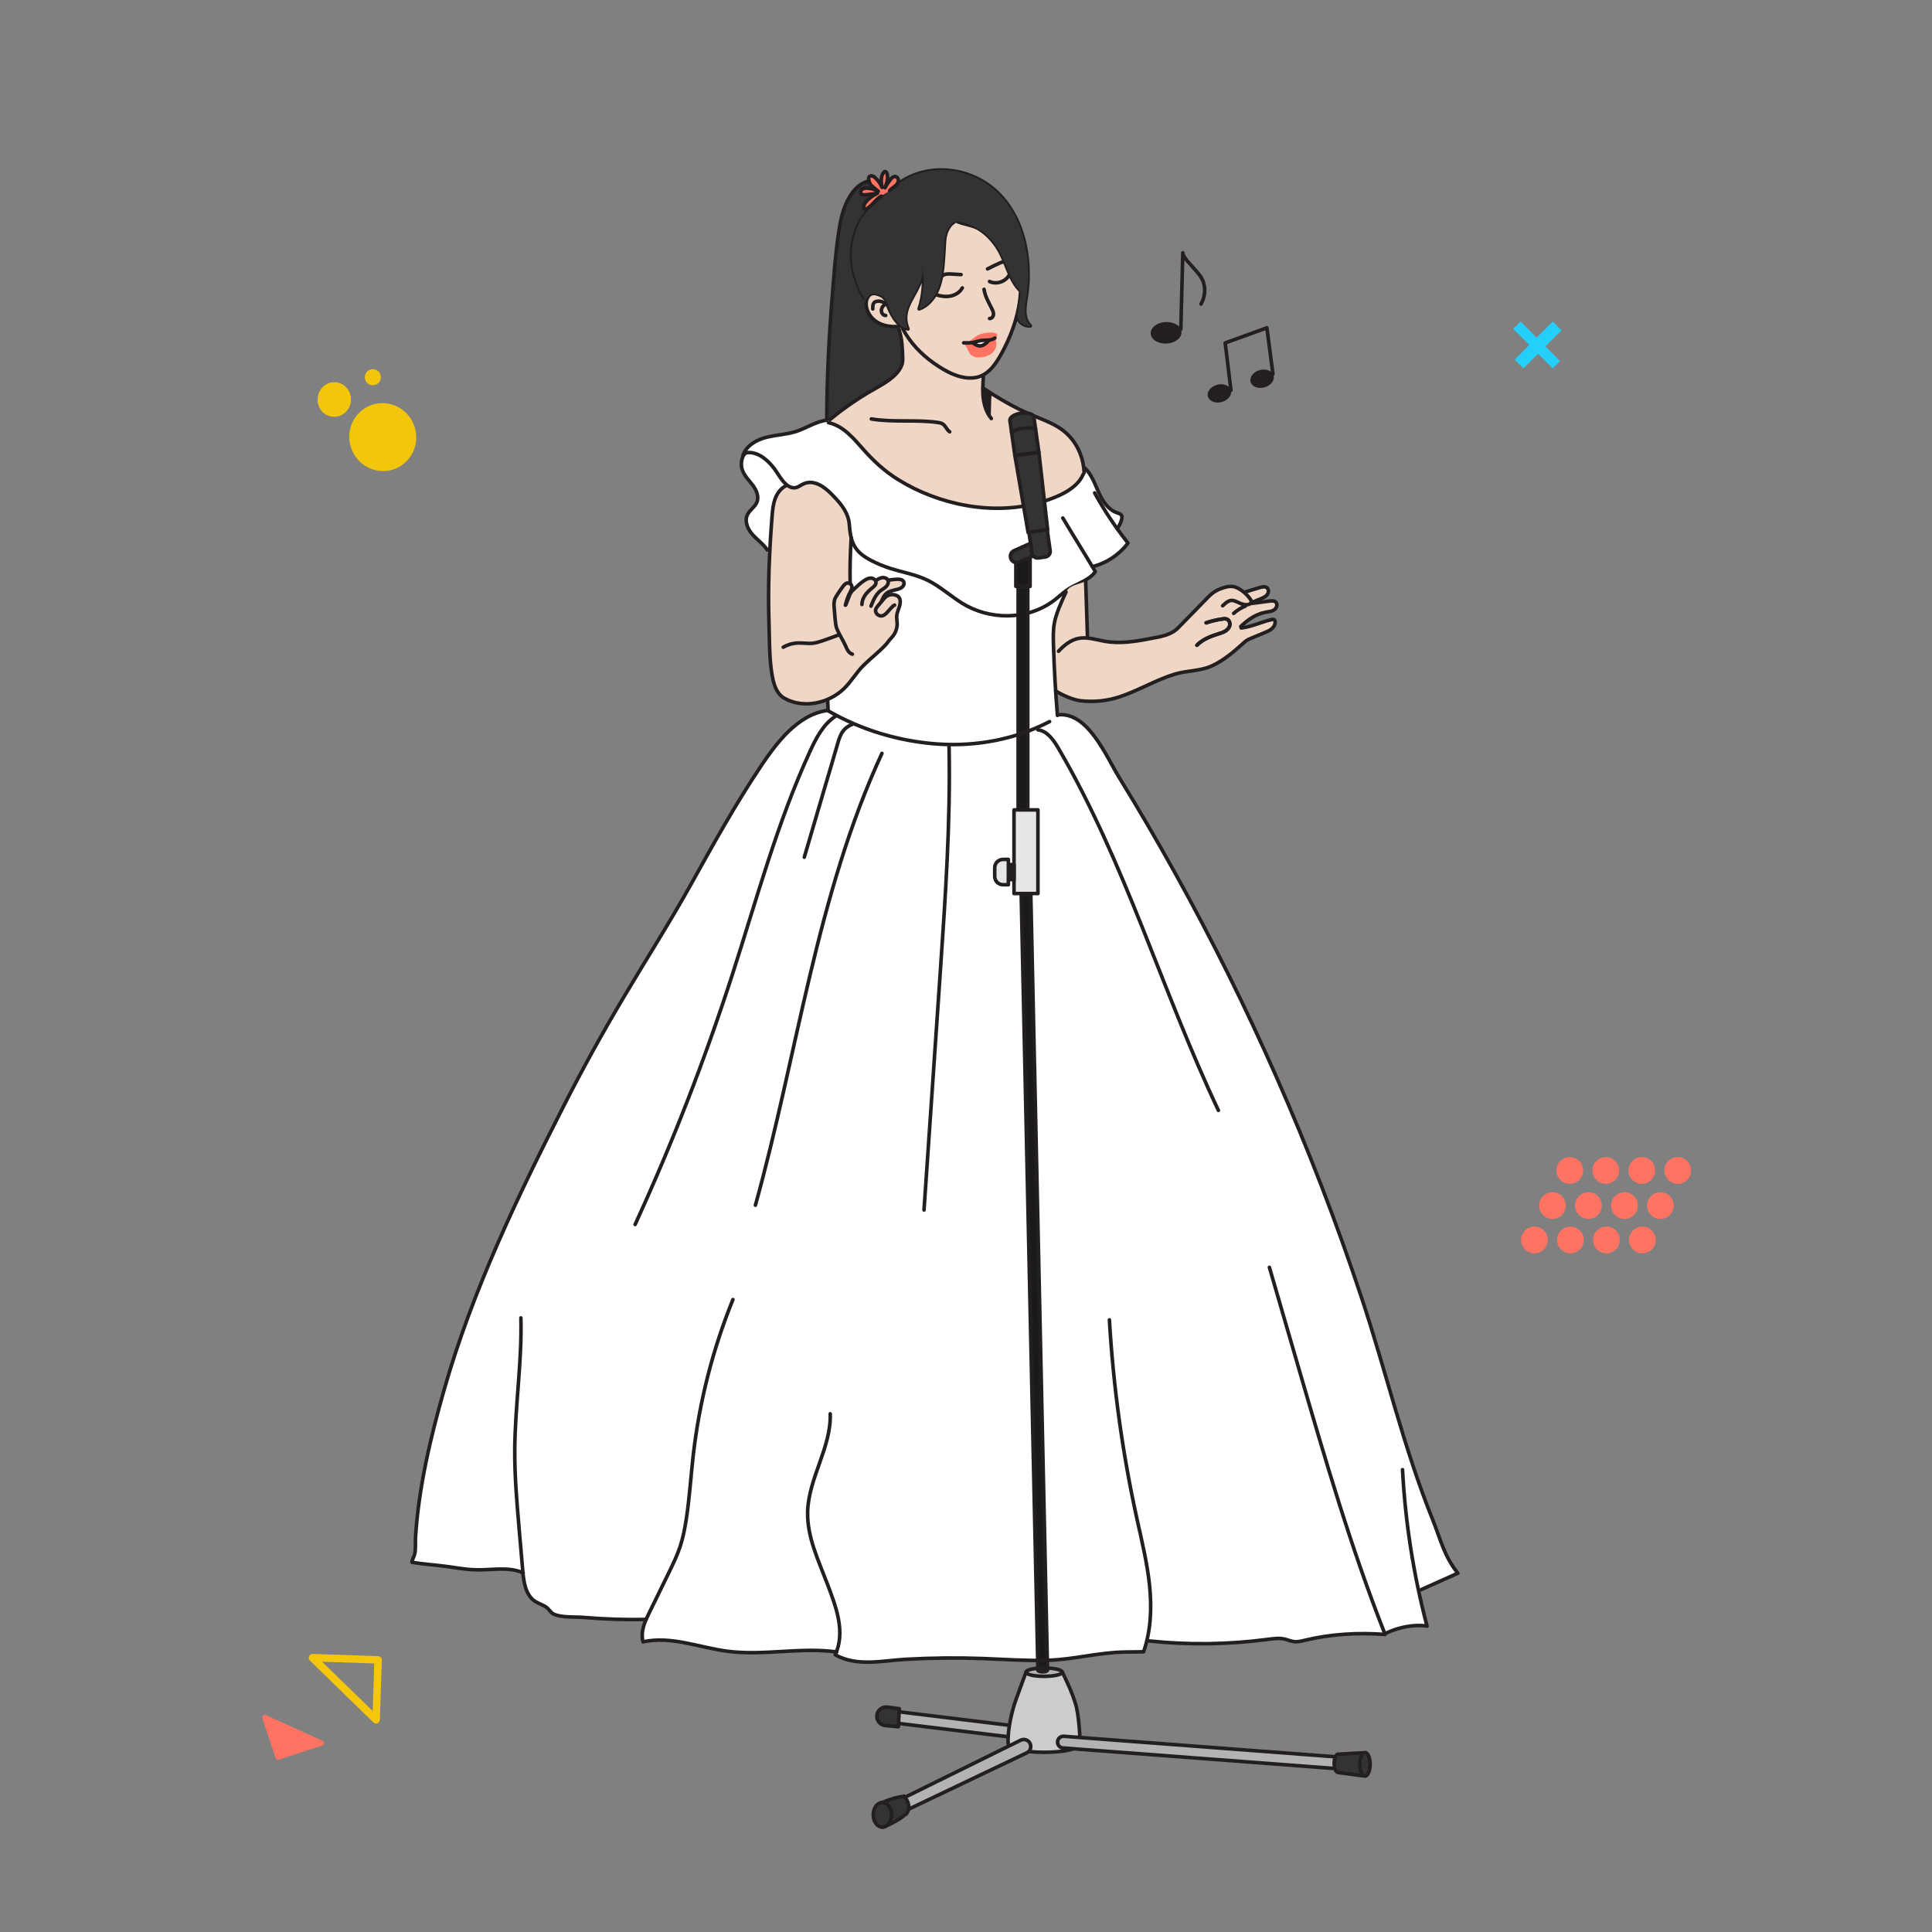 <?xml version="1.0" encoding="UTF-8"?>
<svg id="Artwork" xmlns="http://www.w3.org/2000/svg" viewBox="0 0 1080 1080">
  <rect x="0" y="0" width="1080" height="1080" fill="#808080" stroke="none"/>
  <defs>
    <style>
      .cls-1 {
        fill: #f4c70c;
      }

      .cls-2, .cls-3 {
        fill: #ff7363;
      }

      .cls-4 {
        fill: #f0d6c5;
      }

      .cls-5 {
        fill: #ccc;
      }

      .cls-5, .cls-6, .cls-7, .cls-8, .cls-9, .cls-10, .cls-11, .cls-3 {
        stroke: #231f20;
        stroke-linecap: round;
        stroke-linejoin: round;
        stroke-width: 2px;
      }

      .cls-6 {
        fill: #1a1a1a;
      }

      .cls-7 {
        fill: none;
      }

      .cls-12, .cls-10 {
        fill: #231f20;
      }

      .cls-13 {
        fill: #24cff9;
      }

      .cls-13, .cls-14 {
        fill-rule: evenodd;
      }

      .cls-8, .cls-15 {
        fill: #333;
      }

      .cls-16 {
        fill: #fff;
      }

      .cls-9 {
        fill: #e6e6e6;
      }

      .cls-11 {
        fill: #b3b3b3;
      }

      .cls-14 {
        fill: #f3c60c;
      }
    </style>
  </defs>
  <path class="cls-16" d="M784.01,821.54c1.56,29.52,6.17,58.87,13.71,87.45-4.59-.68-9.29-.28-13.79.78-2,.47-4.19.99-6.08,1.81-1.18.51-2.37,1.67-3.57,2.01-1.49.42-3.56-.16-5.12-.22-4.44-.19-8.89-.21-13.33-.03-8.88.36-17.72,1.52-26.36,3.59-2,.48-4.05,1.01-6.1.76-1.78-.21-3.43-.99-5.17-1.4-3.14-.74-6.42-.27-9.61.15-11.77,1.56-23.65,2.36-35.52,2.41-2.62.01-32.4-1.73-32.38-1.8-.48,2.08-.72,4.32-1.42,6.32-3.36.04-6.72.09-10.09.13-15.42.2-28.38,4.18-43.79,4.63-11.93.34-23.86-.55-35.78-.99-14.43-.53-28.89-.38-43.31.43-7.05.4-14.06,1.58-21.13,1.59-3.58,0-7.17-.27-10.65-1.14-2.75-.68-4.99-2.41-7.66-3.02.1-.65.48-1.24,1.02-1.6-10.1.04-20.07-.8-30.27-.22-10.25.58-20.58,1.22-30.8-.1-15.87-2.05-31.73-8.78-47.34-5.27-.99-4.16-.35-9,1.6-12.79-.46.18.63.23.13.24-12.09.3-23-.14-35.05-1.11-4.77-.38-12.27.21-16.62-1.85-1.72-.81-2.23-2.26-3.63-3.43-1.97-1.65-4.45-2.25-6.61-3.59-6.41-4-4.49-10.18-6.81-15.99-7.91-3.58-17.06-1.6-25.74-1.71-4.91-.06-9.78-.82-14.63-1.57-7.22-1.12-14.7-1.42-21.83-2.69.1-1.56,1.2-3.05,1.58-4.72.65-2.88.23-6.35.42-9.3,1.76-27.94,8.46-56.14,16.16-83,15.75-54.95,40.9-107.5,66.79-158.29,10.37-20.34,21.41-40.35,33.08-59.98,12.82-21.56,26.26-42.64,38.43-64.53,12.23-22.01,24.48-44.05,38.49-65,8.59-12.83,20.45-28.91,36.98-31.29l128.98,2.45c16.81-2.17,27.17,23.14,34.26,34.66,11.01,17.89,21.62,36.04,31.81,54.41,20.38,36.75,39.1,74.42,56.07,112.86,17.98,40.7,34.01,82.26,48.01,124.49,13.65,41.16,23.3,83.18,39.58,123.53,4.38,10.86,6.35,20.35,14.04,29.83-6.81,3.05-13.62,6.11-20.43,9.16-1.08.49-.62-.1-1.73.34.42,1.83.84,3.65,1.27,5.48"/>
  <path class="cls-16" d="M591.1,399.87c-1.08-13.12-1.81-26.26-2.21-39.42-.12-3.98-.21-8,.46-11.92.94-5.51,4.2-12.53,6.56-17.6l-126.76-34.8-6.5,95.36.28,5.86c18.62,10.76,39.87,17.1,61.33,18.57,21.45,1.47,43.39-2.61,62.45-12.56l4.47-3.72c16.81-2.17,27.17,23.14,34.26,34.66,11.01,17.89,21.62,36.04,31.81,54.41,20.38,36.75,39.1,74.42,56.07,112.86,17.98,40.7,34.01,82.26,48.01,124.49,13.65,41.16,23.3,83.18,39.58,123.53,4.38,10.86,6.35,20.35,14.04,29.83-6.81,3.05-13.62,6.11-20.43,9.16"/>
  <path class="cls-4" d="M476.24,327.8c.17,1.05-.4,2.06-.9,3.01-.99,1.87-1.91,3.88-2.29,5.96.9-1.09,1.11-2.13,1.61-3.41.27-.69.54-1.39.95-2.02.5-.78,1.19-1.43,1.86-2.06,1.81-1.7,3.62-3.41,5.7-4.77,1.13-.74,2.4-1.4,3.75-1.34.72.03,2.45,1.48,2.91,1.2,1.05-.64,2.14-1.3,3.36-1.46.88-.12,1.5.09,2.18.57.19.14,1.14,1.27,1.34.82,1.55-.23,3.11-.39,4.68-.47,1.39-.07,3.06.06,3.73,1.28.57,1.03.06,2.39-.84,3.15s-2.09,1.07-3.23,1.35c-2.22.55-4.75.98-6.29,2.84-.84,1.02-1.54,2.26-1.85,3.55,1.03-.82,1.69-1.96,2.8-2.7,1.7-1.14,4.06-1.18,5.84-.2,2,1.1,1.89,3.56,1.35,5.54-.53,1.94-1.5,3.78-1.63,5.79-.08,1.3.2,2.6.25,3.91.11,3-1.06,6.03-3.16,8.17-1.27,1.29-2.13,2.72-3.34,4.02-3.83,4.12-8.34,7.52-12.28,11.42s-6.86,9.13-11.01,13.09c-8.72,8.34-22.87,11.26-33.34,5.27-5.5-3.15-6.65-11.16-7.36-16.83-1.02-8.15-.89-16.75-1.16-25.02-.67-19.98.15-39.98,1.73-59.9.26-3.22.55-6.47,1.63-9.51s3.05-5.89,5.91-7.38c2.03.35,3.76,1.34,5.86.91,1.78-.37,3.25-1.76,4.94-2.38,3.32-1.22,6.79-.09,9.71,1.75,2.55,1.61,4.69,3.77,6.77,5.95,4.14,4.35,7.83,9.09,8.32,15.24.45,5.71.51,11.45.49,17.18,0,2.9-.04,5.8-.05,8.7,0,1.45,0,2.91,0,4.36,0,.76-.22,1.57-.07,2.33.18.88.98,1.22,1.12,2.11Z"/>
  <path class="cls-16" d="M420.68,298.83c-2.68-3-4.61-7.37-2.91-11.02,1.27-2.72,4.28-4.38,5.37-7.17,1.26-3.2-.38-6.81-2.45-9.55s-4.68-5.22-5.76-8.48c-3.08-9.33,5.12-15.96,13.18-18.08,5.53-1.45,11.37-1.57,16.82-3.32,5.97-1.92,11.38-5.78,17.62-6.37.9,2.54,8.28,4.74,10.53,6.55,3.45,2.78,6.34,6.21,9.26,9.52,5.99,6.8,12.11,12.48,19.87,17.28,22.99,14.22,53.67,20.33,79.87,12.45,8.2-2.47,19.79-6.86,23.39-15.45.56-1.32.14-2.37.43-3.78,4.31,3.55,6.04,8.9,8.27,13.83,2.14,4.74,5.19,9.6,10.1,11.32,1.11.39,2.47.76,2.84,1.88,1.03,3.07-1.82,3.75-2.09,6.24-.32,2.9,3.83,6.73,5.53,8.89-5.8,7.75-12.73,9.39-20.78,13.31,1.11-.54,1.87,3.15,1.73,3.68-.36,1.31-3.18,2.76-4.24,3.44-3.18,2.02-6.81,3.24-9.98,5.28-3.15,2.02-5.78,4.73-8.81,6.92-14.87,10.69-35.55,10.4-50.67.99-6.49-4.04-12.4-9.45-19.28-12.83s-14.01-4.44-20.95-6.65c-3.54-1.13-6.98-2.55-10.28-4.24-2.21-1.14-4.38-2.41-6.24-4.06-5.13-4.54-5.8-9.94-6.29-16.3s-4.17-10.9-8.32-15.24c-2.08-2.18-4.22-4.35-6.77-5.95-2.92-1.84-6.39-2.97-9.71-1.75-4.14,1.51-5.87,2.96-10.34,2.54-1.89-.18-3.45,1.44-4.45,3.05-3.97,6.35-4.26,14.25-4.43,21.73-.11,4.62-.21,9.24-.32,13.86-2.19-5.52-5.89-8.24-9.73-12.53Z"/>
  <path class="cls-7" d="M610.76,316.74c7.84-1.96,14.95-6.69,19.79-13.16-6.95-8.86-13.25-18.15-18.63-28.05"/>
  <path class="cls-7" d="M606.55,261.76c3.74,3.62,5.48,8.75,7.62,13.5s5.19,9.6,10.1,11.32c1.12.39,2.47.76,2.84,1.89.17.51.08,1.07-.04,1.6-.46,1.98-1.35,3.87-2.59,5.48"/>
  <path class="cls-7" d="M462.55,234.85c-6.24.59-11.65,4.45-17.62,6.37-5.45,1.75-11.29,1.87-16.82,3.32s-11.15,4.77-12.84,10.23c.78-1.08,1.53-1.73,2.86-1.79,5.94-.25,11.03,4.18,14.63,8.91,2.47,3.24,5.32,9.2,9.44,10.52,3.31,1.06,4.91-1.2,7.75-2.24,3.32-1.22,6.79-.09,9.72,1.75,2.55,1.61,4.69,3.77,6.77,5.95,4.14,4.35,7.83,9.09,8.32,15.24s1.17,11.75,6.29,16.3c1.86,1.65,4.03,2.92,6.24,4.06,3.3,1.69,6.75,3.11,10.28,4.24,6.93,2.21,14.41,3.44,20.95,6.65,6.87,3.38,12.78,8.79,19.28,12.83,15.13,9.41,35.81,9.7,50.67-.99,3.03-2.18,5.67-4.9,8.81-6.92,5.08-3.25,11.58-4.8,15.01-9.75-5.88-9.9-12.29-20.06-18.17-29.97"/>
  <path class="cls-4" d="M606.91,324.94c.32,10.14.65,20.28.97,30.42.06,1.94,2.23,1.7,3.53,1.85,2.18.25,4.34.97,6.51,1.33,8.19,1.37,16.57.1,24.72-1.49,5.71-1.12,11.75-1.79,15.94-6.08,5.7-5.83,11.4-11.67,17.1-17.5,2.63-2.69,5.48-4.16,9.08-5.17,1.84-.52,3.84-.75,5.66-.14,2.11.7,3.74,2.59,6.1,2.4,2.59-.2,5.26-1.34,7.73-2.09,1.35-.41,2.98-.76,4.05.16,1.08.94.91,2.76.02,3.88s-2.27,1.71-3.6,2.25c-1.44.59-2.87,1.18-4.31,1.77-.61.25-.41.39-.91.83l10.14-1.34c1.25-.16,2.7-.27,3.58.63,1.17,1.18.44,3.33-.94,4.26s-3.13,1.04-4.76,1.34c-5.34.98-10.02,4.19-13.93,7.95-.35-.06-.25.36-.01.63s-.1.2.26.21c5.84-.64,11.24-3.35,16.96-4.67.57-.13,1.24-.22,1.65.19.22.22.31.53.35.84.2,1.52-.63,3.02-1.78,4.03s-2.59,1.61-4,2.19c-2.42,1-4.83,2-7.25,3-1.37.57-2.77,1.15-3.87,2.15-5.68,5.16-11.76,10.5-18.77,13.61-6.37,2.82-13.69,2.44-20.35,4.46-10.59,3.21-20.44,9.25-30.96,12.71-7.04,2.32-14.6,3.06-21.95,2.16-4.11-.5-10.3-3.23-13.76-5.51-.55-1.57-.23-3.73-.33-5.4-.13-2.3-.25-4.59-.36-6.89-.21-4.48-.39-8.96-.53-13.45-.12-3.98-.21-8,.46-11.92.94-5.51,4.2-12.53,6.56-17.6,1.8-3.86,7.12-4.25,11-6Z"/>
  <path class="cls-15" d="M462.18,234.38c.04-22.63,1.17-45.55,3.02-68.16,1.01-12.35,1.81-24.71,3.73-37.01.9-5.74,2.04-11.54,4.66-16.73s5.88-9.38,11.41-11.16l13.84,10.08,13.86,95.35-50.53,27.63Z"/>
  <path class="cls-4" d="M502.53,184.12c1.77,5.29,1.94,10.96,2.09,16.53.25,9.09-12.61,14.83-19.31,18.82-7.48,4.46-14.63,9.5-21.35,15.04-.75.62-.91.49-1.59,1.19,8.43,3.52,13.94,8.37,19.98,15.23,5.99,6.8,12.11,12.48,19.87,17.28,22.99,14.22,53.67,20.33,79.87,12.45,8.2-2.47,19.79-6.86,23.39-15.45.46-1.09.64.25.58-.93-.56-10.75-5.61-20.2-14.91-25.75-4.79-2.86-10.11-4.69-15.23-6.89-5.05-2.17-9.95-4.7-14.72-7.43-1.36-.78-11.85-5.9-11.7-7.5.43-4.8-.31-6.34,3.45-9.52s6.31-8.26,8.56-12.69c2.63-5.17,4.81-10.58,6.4-16.16.8-2.81,1.45-5.66,1.91-8.54.11-.72,1.35-6.53,1.31-6.56-6.85-6.08-8.27-16.13-13.02-23.96-2.71-4.47-6.35-8.44-10.8-11.24-3-1.89-7.71-3.24-11.2-3.79s-5.52,1.71-6.91,5.1-1.24,6.22-1.45,9.62c-.37,6.03-.64,12.34-2.05,18.22-1.58,6.6-5.5,13.21-11.89,15.48,2.53-7.61,2.96-15.74,1.92-23.69.4,4.96-1.33,9.21-3.66,13.61-3.76,7.09-8.04,12.88-4.51,21.29-3.01-.76-4.44-1.29-7.58-1.29-3.35,0-6.77-.75-9.65-2.51-3.76-2.3-6.46-6.58-6.13-10.97.16-2.15,1.32-4.49,3.42-4.97,1.05-.24,2.15.04,3.18.37,1.41.45,2.88,1.08,3.69,2.32.7.35-.13.07.26.75.17-2.8-.65-5.47-.72-8.27"/>
  <path class="cls-2" d="M539.81,191.88c3.06-1.25,5.22-4.3,8.72-5.27,1.91-.53,7.06-1.41,8.72.08.47.42.32,1.24-.14,1.67s-1.1.58-1.71.72c1.55-.34,1.65,3.16,1.53,4.06-.29,2.19-1.84,4.14-3.74,5.19-3.25,1.8-9.26,2.6-11.34-1.11-.96-1.71-1.58-3.71-3.05-5,.35-.09.69-.2,1.02-.34Z"/>
  <path class="cls-16" d="M547.59,190.47c-.41.1-.8.28-1.19.43-.88.35-1.8.61-2.74.76,1.22.61,2.48,1.2,3.84,1.34.87.09,1.78-.03,2.57-.42.49-.25,1.83-1.22,1.8-1.87-.04-.83-3.67-.39-4.27-.25Z"/>
  <polygon class="cls-11" points="570.84 971.76 500.05 963.12 500.05 956.61 570.84 965.25 570.84 971.76"/>
  <path class="cls-5" d="M601.85,954.84c-1.67-7.72-8-20.09-8-20.09h-20.28s-3.72,9.95-5.77,15.72c-2.05,5.77-4.73,16.55-4.22,24.46,0,2.55,9.01,4.62,20.13,4.62s20.13-2.07,20.13-4.62c0,0-.32-12.37-1.99-20.09Z"/>
  <rect class="cls-6" x="567.87" y="310.54" width="7.95" height="17.25"/>
  <rect class="cls-6" x="569.15" y="327.9" width="5.38" height="124.85"/>
  <polygon class="cls-6" points="585.59 934.29 580.21 934.29 570.84 499.5 576.22 499.5 585.59 934.29"/>
  <path class="cls-1" d="M180.04,928.9l29.14,1-.83,26.56-28.32-27.56ZM212.34,961.36l1.11-33.3c.05-.57-.14-1.13-.53-1.55-.38-.43-.92-.68-1.49-.7l-36.7-1.26c-.87,0-1.66.53-1.97,1.34-.08.2-.14.41-.16.62-.07.64.15,1.28.61,1.74l35.53,34.61c.59.59,1.48.77,2.26.47.8-.33,1.33-1.09,1.34-1.95Z"/>
  <path class="cls-2" d="M146.69,960.53c-.18-.54-.02-1.14.4-1.52.43-.38,1.04-.48,1.57-.24l31.61,14.3c.55.24.89.8.85,1.39-.02.6-.42,1.12-.99,1.3l-24.23,7.88c-.36.12-.75.08-1.09-.09-.35-.17-.63-.47-.75-.84l-7.38-22.18Z"/>
  <path class="cls-7" d="M504.54,183.58c4.1,7.85,10.31,14.39,17.52,19.46,6.6,4.64,15.18,9.51,23.57,7.97,7.95-1.46,12.55-9.97,15.88-16.52,4.7-9.23,8.42-20.34,8.93-30.72"/>
  <path class="cls-7" d="M494.03,159.31c.17,6.61,2.23,13.16,5.89,18.68,1.87,2.82,4.36,5.06,7.64,5.89-3.53-8.41.75-14.2,4.51-21.29,2.33-4.4,4.06-8.65,3.66-13.61,1.04,7.95.61,16.08-1.92,23.69,6.39-2.28,10.32-8.88,11.89-15.48,1.41-5.89,1.67-12.2,2.05-18.22.21-3.4.11-6.34,1.45-9.62.84-2.07,2.17-4,4.07-5.18"/>
  <path class="cls-7" d="M532.29,122.06c3.79,3.45,10.5,3.11,15.02,5.96s8.08,6.77,10.8,11.24c4.75,7.83,6.17,17.88,13.02,23.96"/>
  <path class="cls-7" d="M497.43,106.16c3.59-3,7.49-5.66,11.75-7.59,14.13-6.41,31.61-3.89,44.06,5.36,18.33,13.62,23.83,39.56,20.62,61.19-.44,2.95-1.08,5.9-1.01,8.89s.95,6.09,3.11,8.15c-3.37.37-6.8-2.2-7.39-5.53"/>
  <path class="cls-7" d="M494.5,166.83c-.81-1.24-2.28-1.87-3.69-2.32-1.03-.33-2.12-.61-3.18-.37-2.1.47-3.26,2.82-3.42,4.97-.33,4.39,2.37,8.67,6.13,10.97s8.39,2.84,12.76,2.33"/>
  <path class="cls-7" d="M496.13,107.29c-2.52,3.18-6,5.42-8.95,8.21-6.72,6.34-10.51,15.5-11,24.73s2.2,18.49,6.88,26.46"/>
  <path class="cls-7" d="M553.14,157.34c3.96,1.93,9.32.03,11.19-3.96"/>
  <path class="cls-7" d="M523.81,164.93c2.54.77,5.27,1.09,7.85.5s5.01-2.16,6.28-4.49"/>
  <path class="cls-7" d="M552.05,150.31c2.27-1.17,4.57-2.28,6.9-3.32.92-.41,1.99-.81,2.9-.36"/>
  <path class="cls-7" d="M537.25,153.5l-5.53-.32c-1.76-.1-3.75-.13-5.02,1.1"/>
  <path class="cls-7" d="M550.09,161.75c.55,3.88,2.64,7.34,4.38,10.86.51,1.02,1,2.12.89,3.26s-1.05,2.27-2.19,2.18"/>
  <path class="cls-7" d="M538.69,191.64c1.87.06,3.76.12,5.59-.27,1.22-.26,2.4-.72,3.64-.94,2.78-.49,5.94.19,8.23-1.46"/>
  <path class="cls-7" d="M552.86,190.15c-1.43,1.7-3.33,3.42-5.54,3.19-1.24-.13-2.32-.86-3.34-1.58"/>
  <path class="cls-7" d="M487.89,172.71c-.08-1.46,0-3.24,1.28-3.96.32-.18.68-.26,1.03-.32,2.03-.35,3.49.4,5.26,1.47-1.49.65-2.25,1.39-2.68,2.96s.7,3.56,2.33,3.49"/>
  <path class="cls-7" d="M502.53,184.12c1.77,5.29,1.94,10.96,2.09,16.53.25,9.09-12.61,14.83-19.31,18.82-7.48,4.46-14.63,9.5-21.35,15.04"/>
  <path class="cls-7" d="M549.74,210.41c-.28,4.09-.56,8.21-.06,12.28s1.84,8.13,4.48,11.28"/>
  <path class="cls-7" d="M549.47,216.89c8.26,5.53,17.29,10.8,26.45,14.74,5.12,2.2,10.44,4.04,15.23,6.89,9.3,5.55,14.35,14.99,14.91,25.75"/>
  <path class="cls-7" d="M463.13,236.27c8.15,1.75,13.97,8.7,19.21,14.65,5.99,6.8,12.11,12.48,19.87,17.28,22.99,14.22,53.67,20.33,79.87,12.45,8.2-2.47,19.79-6.86,23.39-15.45"/>
  <path class="cls-7" d="M416.11,253.76c-1.7,2.57-2.14,5.93-1.18,8.86,1.08,3.26,3.68,5.74,5.76,8.48s3.71,6.35,2.45,9.55c-1.1,2.8-4.1,4.45-5.37,7.17-1.7,3.65.23,8.01,2.91,11.02s6.14,5.33,8.35,8.69"/>
  <path class="cls-7" d="M439.14,271.64c-2.86,1.49-4.83,4.34-5.91,7.38s-1.37,6.29-1.63,9.51c-1.58,19.92-2.4,39.92-1.73,59.9.28,8.27.14,16.87,1.16,25.02.71,5.67,1.86,13.69,7.36,16.83,10.47,5.99,24.62,3.07,33.34-5.27,4.14-3.96,6.95-9.08,11.01-13.09s8.44-7.3,12.28-11.42c1.21-1.3,2.07-2.73,3.34-4.02,2.1-2.14,3.27-5.17,3.16-8.17-.05-1.31-.33-2.61-.25-3.91.13-2.01,1.09-3.85,1.63-5.79.54-1.98.65-4.44-1.35-5.54-1.78-.98-4.15-.94-5.84.2-.75.5-1.36,1.17-1.95,1.85-1.03,1.18-2.03,2.39-3.02,3.6-.55.67-1.12,1.38-1.26,2.24-.17,1.07.41,2.17,1.31,2.77,3.9,2.56,6.4-4.09,9.28-5.49"/>
  <path class="cls-7" d="M472.77,338.19l1.89-4.84c.27-.69.54-1.39.95-2.02.5-.78,1.19-1.43,1.86-2.06,1.81-1.7,3.62-3.41,5.7-4.77,1.13-.74,2.4-1.4,3.75-1.34s2.73,1.08,2.76,2.43c.03,1.35-1.18,2.34-2.23,3.18-1.45,1.16-2.82,2.43-3.87,3.96s-1.75,3.33-1.76,5.18"/>
  <path class="cls-7" d="M489.83,324.36c1.05-.64,2.14-1.3,3.36-1.46s2.62.31,3.15,1.42c.57,1.18-.02,2.62-.94,3.55s-2.12,1.52-3.16,2.32c-2.72,2.09-4.09,5.45-5.35,8.64"/>
  <path class="cls-7" d="M496.71,324.28c1.55-.23,3.11-.39,4.68-.47,1.39-.07,3.06.06,3.73,1.28.57,1.03.06,2.39-.84,3.15s-2.09,1.07-3.23,1.35c-2.22.55-4.75.98-6.29,2.84-.81.98-1.34,2.16-1.86,3.32"/>
  <path class="cls-7" d="M476.48,365.68c-.99-.28-1.8-1-2.39-1.84s-.98-1.8-1.39-2.74c-1.42-3.27-3.53-6.28-4.86-9.56-.39-.96-.58-1.99-.72-3.02-.28-1.95-.41-3.91-.55-5.87-.17-2.44-.7-5.07,0-7.45.27-.93.8-1.75,1.33-2.56,1.11-1.72,2.23-3.44,3.49-5.06.5-.64,1.07-1.29,1.83-1.57,1.26-.44,2.81.48,3.02,1.8.17,1.05-.4,2.06-.9,3.01-1.25,2.35-2.17,4.88-2.75,7.48"/>
  <path class="cls-7" d="M437.84,361.8c2.5-1.44,5.34-2.25,8.22-2.36,2.77-.11,5.56.44,8.32.13,1.79-.2,3.51-.74,5.22-1.31,3.22-1.07,6.41-2.23,9.56-3.47"/>
  <path class="cls-7" d="M606.91,324.94c.32,10.14.65,20.28.97,30.42"/>
  <path class="cls-7" d="M591.74,364.05c3.03-3.3,6.71-6.28,11.1-7.17,4.99-1.01,10.06.82,15.08,1.66,8.19,1.37,16.57.1,24.72-1.49,5.71-1.12,11.75-1.79,15.94-6.08,5.7-5.83,11.4-11.67,17.1-17.5,2.63-2.69,5.48-4.16,9.08-5.17,1.85-.52,3.84-.75,5.66-.14,3.35,1.12,6.56,3.97,8.55,6.83.34.49.67,1.12.43,1.66-.95,2.14-4.12,1.36-5.69.79-2.22-.81-4.29-2.54-6.7-1.48-1.36.6-2.46,1.64-3.54,2.66"/>
  <path class="cls-7" d="M696.24,330.87l8.01-2.42c1.35-.41,2.98-.76,4.05.16,1.08.94.91,2.76.02,3.88s-2.27,1.71-3.6,2.25c-1.44.59-2.87,1.18-4.31,1.77"/>
  <path class="cls-7" d="M696.19,338.81c-2.41.93-4.65,2.32-6.56,4.06"/>
  <path class="cls-7" d="M699.5,337.35l10.14-1.34c1.25-.16,2.7-.27,3.58.63,1.17,1.18.44,3.33-.94,4.26s-3.13,1.04-4.76,1.34c-5.34.98-10.02,4.19-13.93,7.95"/>
  <path class="cls-7" d="M693.83,351.03c5.84-.64,11.24-3.35,16.96-4.67.57-.13,1.24-.22,1.65.19.22.22.31.53.35.84.2,1.52-.63,3.02-1.78,4.03s-2.59,1.61-4,2.19c-2.42,1-4.83,2-7.25,3-1.37.57-2.77,1.15-3.87,2.15-5.68,5.16-11.76,10.5-18.77,13.61-6.37,2.82-13.69,2.44-20.35,4.46-10.59,3.21-20.44,9.25-30.96,12.71-7.04,2.32-14.6,3.06-21.95,2.16-4.11-.5-10.3-3.23-13.76-5.51"/>
  <path class="cls-7" d="M674.25,348.16c2.98-1.01,6.05-1.73,9.16-2.16.79-.11,1.62-.19,2.36.09,1.29.5,1.95,2.08,1.69,3.44s-1.27,2.48-2.44,3.22-2.52,1.14-3.84,1.55c-4.39,1.38-8.87,3.09-12.1,6.37"/>
  <path class="cls-7" d="M595.91,330.94c-2.37,5.07-5.62,12.08-6.56,17.6-.67,3.93-.58,7.94-.46,11.92.4,13.15,1.14,26.3,2.21,39.42"/>
  <path class="cls-7" d="M462.66,391.5l.28,5.86c18.62,10.76,39.87,17.1,61.33,18.57,21.45,1.47,43.39-2.61,62.45-12.56"/>
  <path class="cls-7" d="M591.18,399.64c16.81-2.17,27.17,23.14,34.26,34.66,11.01,17.89,21.62,36.04,31.81,54.41,20.38,36.75,39.1,74.42,56.07,112.86,17.98,40.7,34.01,82.26,48.01,124.49,13.65,41.16,23.3,83.18,39.58,123.53,4.38,10.86,6.35,20.35,14.04,29.83-6.81,3.05-13.62,6.11-20.43,9.16"/>
  <path class="cls-7" d="M784.01,821.54c1.56,29.52,6.17,58.87,13.71,87.45-7.42-1.1-15.49.62-22.34,3.68"/>
  <path class="cls-7" d="M709.6,708.46l16.65,57.28c14.48,49.8,28.98,99.68,48.03,147.92-15.16-1.09-30.03-.29-44.81,3.26-2,.48-4.05,1.01-6.1.76-1.78-.21-3.43-.99-5.17-1.4-3.14-.74-6.42-.27-9.61.15-21.95,2.9-44.24,3.19-66.25.86"/>
  <path class="cls-7" d="M620.16,737.82c2.19,37.34,7.33,74.5,15.36,111.03,2.71,12.32,5.75,24.6,7.06,37.14,1.32,12.54.85,25.47-3.32,37.37-3.36.04-6.72.09-10.09.13-15.42.2-28.38,4.18-43.79,4.63-11.93.34-23.86-.55-35.78-.99-14.43-.53-28.89-.38-43.31.43-13.24.75-27.13,4.29-39.39-2.52,5.84-12.75.55-26.57-4.42-39.68-4.98-13.11-11.38-26.27-11.01-40.29.5-18.82,13.23-35.93,12.63-54.75"/>
  <path class="cls-7" d="M467.74,923.45c-20.15-2.8-40.76,2.23-60.94-.37-15.87-2.05-31.73-8.78-47.34-5.27-1.45-6.06.9-10.99,3.63-16.59,3.53-7.22,7.05-14.43,10.58-21.65,2.41-4.93,4.82-9.87,6.54-15.08,1.58-4.79,2.56-9.76,3.34-14.74,1.89-12.11,2.61-24.38,4.01-36.56,3.42-29.73,10.89-58.99,22.15-86.72"/>
  <path class="cls-7" d="M361.2,905.25c-12.09.3-23-.14-35.05-1.11-4.77-.38-12.27.21-16.62-1.85-1.72-.81-2.23-2.26-3.63-3.43-1.97-1.65-4.45-2.25-6.61-3.59-5.42-3.39-6.51-10.69-7.06-17.06-.69-8.06-1.38-16.12-2.08-24.18-1.23-14.35-2.46-28.72-2.4-43.12.12-24.77,4.08-49.44,3.43-74.19"/>
  <path class="cls-7" d="M292.48,879.27c-7.91-3.58-17.06-1.6-25.74-1.71-4.91-.06-9.78-.82-14.63-1.57-7.22-1.12-14.7-1.42-21.83-2.69.1-1.56,1.2-3.05,1.58-4.72.65-2.88.23-6.35.42-9.3,1.76-27.94,8.46-56.14,16.16-83,15.75-54.95,40.9-107.5,66.79-158.29,10.37-20.34,21.41-40.35,33.08-59.98,12.82-21.56,26.26-42.64,38.43-64.53,12.23-22.01,24.48-44.05,38.49-65,8.59-12.83,20.45-28.91,36.98-31.29"/>
  <path class="cls-7" d="M493.01,421.14c-36.72,79.52-47.25,168.21-70.74,252.59"/>
  <path class="cls-7" d="M476.65,404.85c-6.37,2.31-7.4,7.34-9.05,13.09-1.95,6.82-4,13.61-6,20.42-4,13.61-8,27.22-12,40.84"/>
  <path class="cls-7" d="M466.81,400.56c-6.73,4.5-10.63,12.09-14.01,19.45-18.42,40.07-29.88,82.9-43.44,124.86-15.37,47.55-33.52,94.2-54.33,139.63"/>
  <path class="cls-7" d="M530.54,417.42c.83,41.79-2.02,83.56-4.87,125.27-3.05,44.57-6.09,89.14-9.14,133.71"/>
  <path class="cls-7" d="M580.21,407.97c5.28.68,8.75,5.71,11.44,10.3,37.3,63.72,57.88,135.7,89.45,202.44"/>
  <path class="cls-7" d="M475.85,300.52c-.57,8.54-.78,17.11-.63,25.67"/>
  <path class="cls-7" d="M530.88,241.37c-1.65-1.09-2.25-3.33-3.92-4.39-.84-.53-1.85-.7-2.84-.84-12.26-1.7-24.84.1-37.04-1.96"/>
  <polygon class="cls-8" points="585.65 296.17 574.73 297.73 567.33 254.67 580.73 252.76 585.65 296.17"/>
  <path class="cls-8" d="M577.94,233.15c-.25-1.74-3.45-2.72-7.15-2.19s-6.5,2.36-6.25,4.1c0,.07.03.14.05.2h-.02s2.76,19.41,2.76,19.41l13.4-1.91-2.76-19.4h-.02c0-.07,0-.14,0-.21Z"/>
  <path class="cls-8" d="M565.47,241.6s4.98-3.61,13.4-1.91"/>
  <path class="cls-8" d="M576.18,296.79h10.3v11.76c0,1.75-1.42,3.17-3.17,3.17h-3.95c-1.75,0-3.17-1.42-3.17-3.17v-11.76h0Z" transform="translate(-37.29 85.57) rotate(-8.16)"/>
  <path class="cls-8" d="M577.06,310.94l-7.33,3.25c-1.77.78-3.83-.01-4.61-1.78h0c-.78-1.77.01-3.83,1.78-4.61l9.18-4.07.99,7.21Z"/>
  <rect class="cls-9" x="566.84" y="452.74" width="13.37" height="46.75"/>
  <rect class="cls-10" x="563.68" y="483.31" width="3.16" height="8.37"/>
  <path class="cls-9" d="M560.69,480.42h2.99v14.15h-2.99c-2.56,0-4.64-2.08-4.64-4.64v-4.87c0-2.56,2.08-4.64,4.64-4.64Z"/>
  <ellipse class="cls-11" cx="583.68" cy="934.75" rx="10.14" ry="2.33"/>
  <path class="cls-8" d="M502.17,965.25l-7.32-.68c-2.92-.27-5.03-2.91-4.65-5.82h0c.37-2.84,2.97-4.83,5.81-4.46l6.72.89-.55,10.06Z"/>
  <path class="cls-11" d="M573.98,979.84l-69.47,33.15v-7.63l66.04-32.57c1.72-.85,3.8-.33,4.92,1.23h0c1.42,1.98.71,4.77-1.5,5.83Z"/>
  <path class="cls-8" d="M491.5,1008.52s5.42-3.18,13.95-4.47c0,0,4.65,5.12,1.35,9.77,0,0-6.01,5.21-13.52,7.57l-1.78-12.87Z"/>
  <ellipse class="cls-8" cx="493.28" cy="1014.5" rx="5.13" ry="6.88"/>
  <path class="cls-11" d="M755.87,989.35l-161.65-12.22c-1.71-.13-3.04-1.56-3.04-3.27h0c0-1.91,1.63-3.42,3.53-3.27l161.15,12.19v6.59Z"/>
  <path class="cls-8" d="M748.05,980.61c-1.24,0-2.25,2.29-2.25,5.12s1.01,5.12,2.25,5.12l13.77,1.84v-12.85l-13.77.78Z"/>
  <ellipse class="cls-8" cx="763.03" cy="986.26" rx="2.88" ry="6.57"/>
  <ellipse class="cls-6" cx="582.86" cy="933.52" rx="2.73" ry="1.09"/>
  <path class="cls-7" d="M485,101.33c-5.54,1.77-8.79,5.97-11.41,11.16s-3.76,10.99-4.66,16.73c-1.92,12.3-2.72,24.66-3.73,37.01-1.85,22.61-2.98,45.53-3.02,68.16"/>
  <path class="cls-15" d="M496.13,107.29c-2.52,3.18-6,5.42-8.95,8.21-6.72,6.34-10.51,15.5-11,24.73s2.2,18.49,6.88,26.46c.63,1.06-.1.82.6,1.84,1.29-3.46,3.3-5.26,7.14-4.02,1.41.45,2.88,1.08,3.69,2.32,2.27,3.46,3.09,7.64,5.42,11.16,1.87,2.82,4.36,5.06,7.64,5.89-3.53-8.41.75-14.2,4.51-21.29,2.33-4.4,4.06-8.65,3.66-13.61,1.04,7.95.61,16.08-1.92,23.69,6.39-2.28,10.32-8.88,11.89-15.48,1.41-5.89,1.67-12.2,2.05-18.22.21-3.4.11-6.34,1.45-9.62.84-2.07,2.17-4,4.07-5.18,2.48-1.54,11.68,2.38,14.04,3.87,4.44,2.8,8.08,6.77,10.8,11.24,2.47,4.07,3.99,8.6,5.86,12.95.94,2.19,1.97,4.36,3.26,6.37.64.99,1.33,1.94,2.11,2.83,1.68,1.92.99,4.67.68,6.98-.23,1.72-.53,3.43-.9,5.12-.52,2.41-.69,4.39,1.08,6.34,1.44,1.58,3.62,2.55,5.77,2.31-2.16-2.06-3.04-5.17-3.11-8.15s.58-5.93,1.01-8.89c3.21-21.63-2.29-47.57-20.62-61.19-12.46-9.25-29.93-11.77-44.06-5.36-4.26,1.93-8.16,4.59-11.75,7.59-.47.4-.92.65-1.3,1.13Z"/>
  <path class="cls-3" d="M492.67,109.65c-3.14,1.67-4.93,5.2-8.01,6.95-.52.29-1.27.49-1.63.01-.13-.17-.17-.39-.18-.61-.1-1.67,1.03-3.15,2.25-4.29,1.59-1.51,3.43-2.75,5.42-3.67-2.2.34-4.41.62-6.62.84-.87.09-1.89.11-2.45-.56-.62-.73-.27-1.94.49-2.51s1.78-.67,2.74-.63c2.19.07,4.35.67,6.26,1.73-1.32-1.02-2.61-2.09-3.84-3.21-1.31-1.18-2.89-6.19.68-5.29.46.12.86.42,1.22.73,1.77,1.53,3.18,3.48,4.06,5.64-.55-2.71-.82-6.35.97-8.45.14-.17.31-.33.51-.4.64-.22,1.19.53,1.37,1.18.74,2.59-.22,5.32-1.17,7.84.91-1.74,1.74-2.93,2.94-4.49.74-.97,1.78-1.99,2.97-1.75,1.16.23,1.77,1.66,1.49,2.81s-1.18,2.05-2.12,2.77-1.97,1.36-2.7,2.29"/>
  <path class="cls-12" d="M554.44,233.69c-.9-.95-.4-5.08-.42-6.44-.03-2.34.07-4.68.34-7-1.65-1.05-3.26-2.18-4.82-3.37.08,4,.81,7.98,2.13,11.76.64,1.82,1.44,3.64,2.77,5.05Z"/>
  <path class="cls-7" d="M674.25,348.16c2.98-1.01,6.05-1.73,9.16-2.16.79-.11,1.62-.19,2.36.09,1.29.5,1.95,2.08,1.69,3.44s-1.27,2.48-2.44,3.22-2.52,1.14-3.84,1.55c-4.39,1.38-8.87,3.09-12.1,6.37"/>
  <path class="cls-14" d="M212.73,209.55c.73,2.37-.61,4.89-2.98,5.61-2.37.73-4.89-.61-5.61-2.98-.73-2.37.61-4.89,2.98-5.61,2.37-.73,4.89.61,5.61,2.98ZM231.85,238.88c3.07,10.04-2.45,20.63-12.32,23.65-9.87,3.02-20.37-2.67-23.44-12.72-3.07-10.04,2.45-20.63,12.32-23.65,9.87-3.02,20.37,2.67,23.44,12.72ZM187.7,213.69c5.14.45,8.92,5.13,8.45,10.46-.47,5.33-5.01,9.28-10.14,8.83-5.14-.45-8.92-5.13-8.45-10.46.47-5.33,5.01-9.28,10.14-8.83Z"/>
  <g>
    <circle class="cls-2" cx="918.11" cy="693.15" r="7.47"/>
    <circle class="cls-2" cx="898" cy="693.15" r="7.47"/>
    <circle class="cls-2" cx="877.89" cy="693.15" r="7.47"/>
    <circle class="cls-2" cx="857.77" cy="693.15" r="7.47"/>
    <circle class="cls-2" cx="928.17" cy="673.93" r="7.47"/>
    <circle class="cls-2" cx="908.06" cy="673.93" r="7.47"/>
    <circle class="cls-2" cx="887.94" cy="673.93" r="7.47"/>
    <circle class="cls-2" cx="867.83" cy="673.93" r="7.47"/>
    <circle class="cls-2" cx="937.88" cy="654.3" r="7.47"/>
    <circle class="cls-2" cx="917.77" cy="654.3" r="7.47"/>
    <circle class="cls-2" cx="897.65" cy="654.3" r="7.47"/>
    <circle class="cls-2" cx="877.54" cy="654.3" r="7.47"/>
  </g>
  <polygon class="cls-13" points="872.89 184.67 863.89 193.67 872.07 201.85 867.98 205.94 859.8 197.76 851.62 205.94 846.71 201.03 854.89 192.85 845.89 183.85 849.98 179.76 858.98 188.76 867.98 179.76 872.89 184.67"/>
  <g>
    <ellipse class="cls-12" cx="681.67" cy="219.89" rx="6.67" ry="5" transform="translate(-33.7 184.31) rotate(-15.03)"/>
    <ellipse class="cls-12" cx="705.51" cy="211.7" rx="6.67" ry="5" transform="translate(-30.76 190.21) rotate(-15.03)"/>
    <polyline class="cls-7" points="688.11 218.16 684.89 191.7 708.2 183.25 711.58 209.07"/>
  </g>
  <g>
    <ellipse class="cls-12" cx="651.85" cy="186.02" rx="8.62" ry="6.02" transform="translate(-8.84 34.38) rotate(-3)"/>
    <path class="cls-7" d="M660.09,184.05l1.1-42.71c.21,1.87,1.87,3.78,3.11,5.19,1.25,1.42,2.51,2.83,3.76,4.25,1.48,1.68,2.98,3.38,3.99,5.38,2.15,4.29,1.7,9.63-.68,13.8"/>
  </g>
</svg>